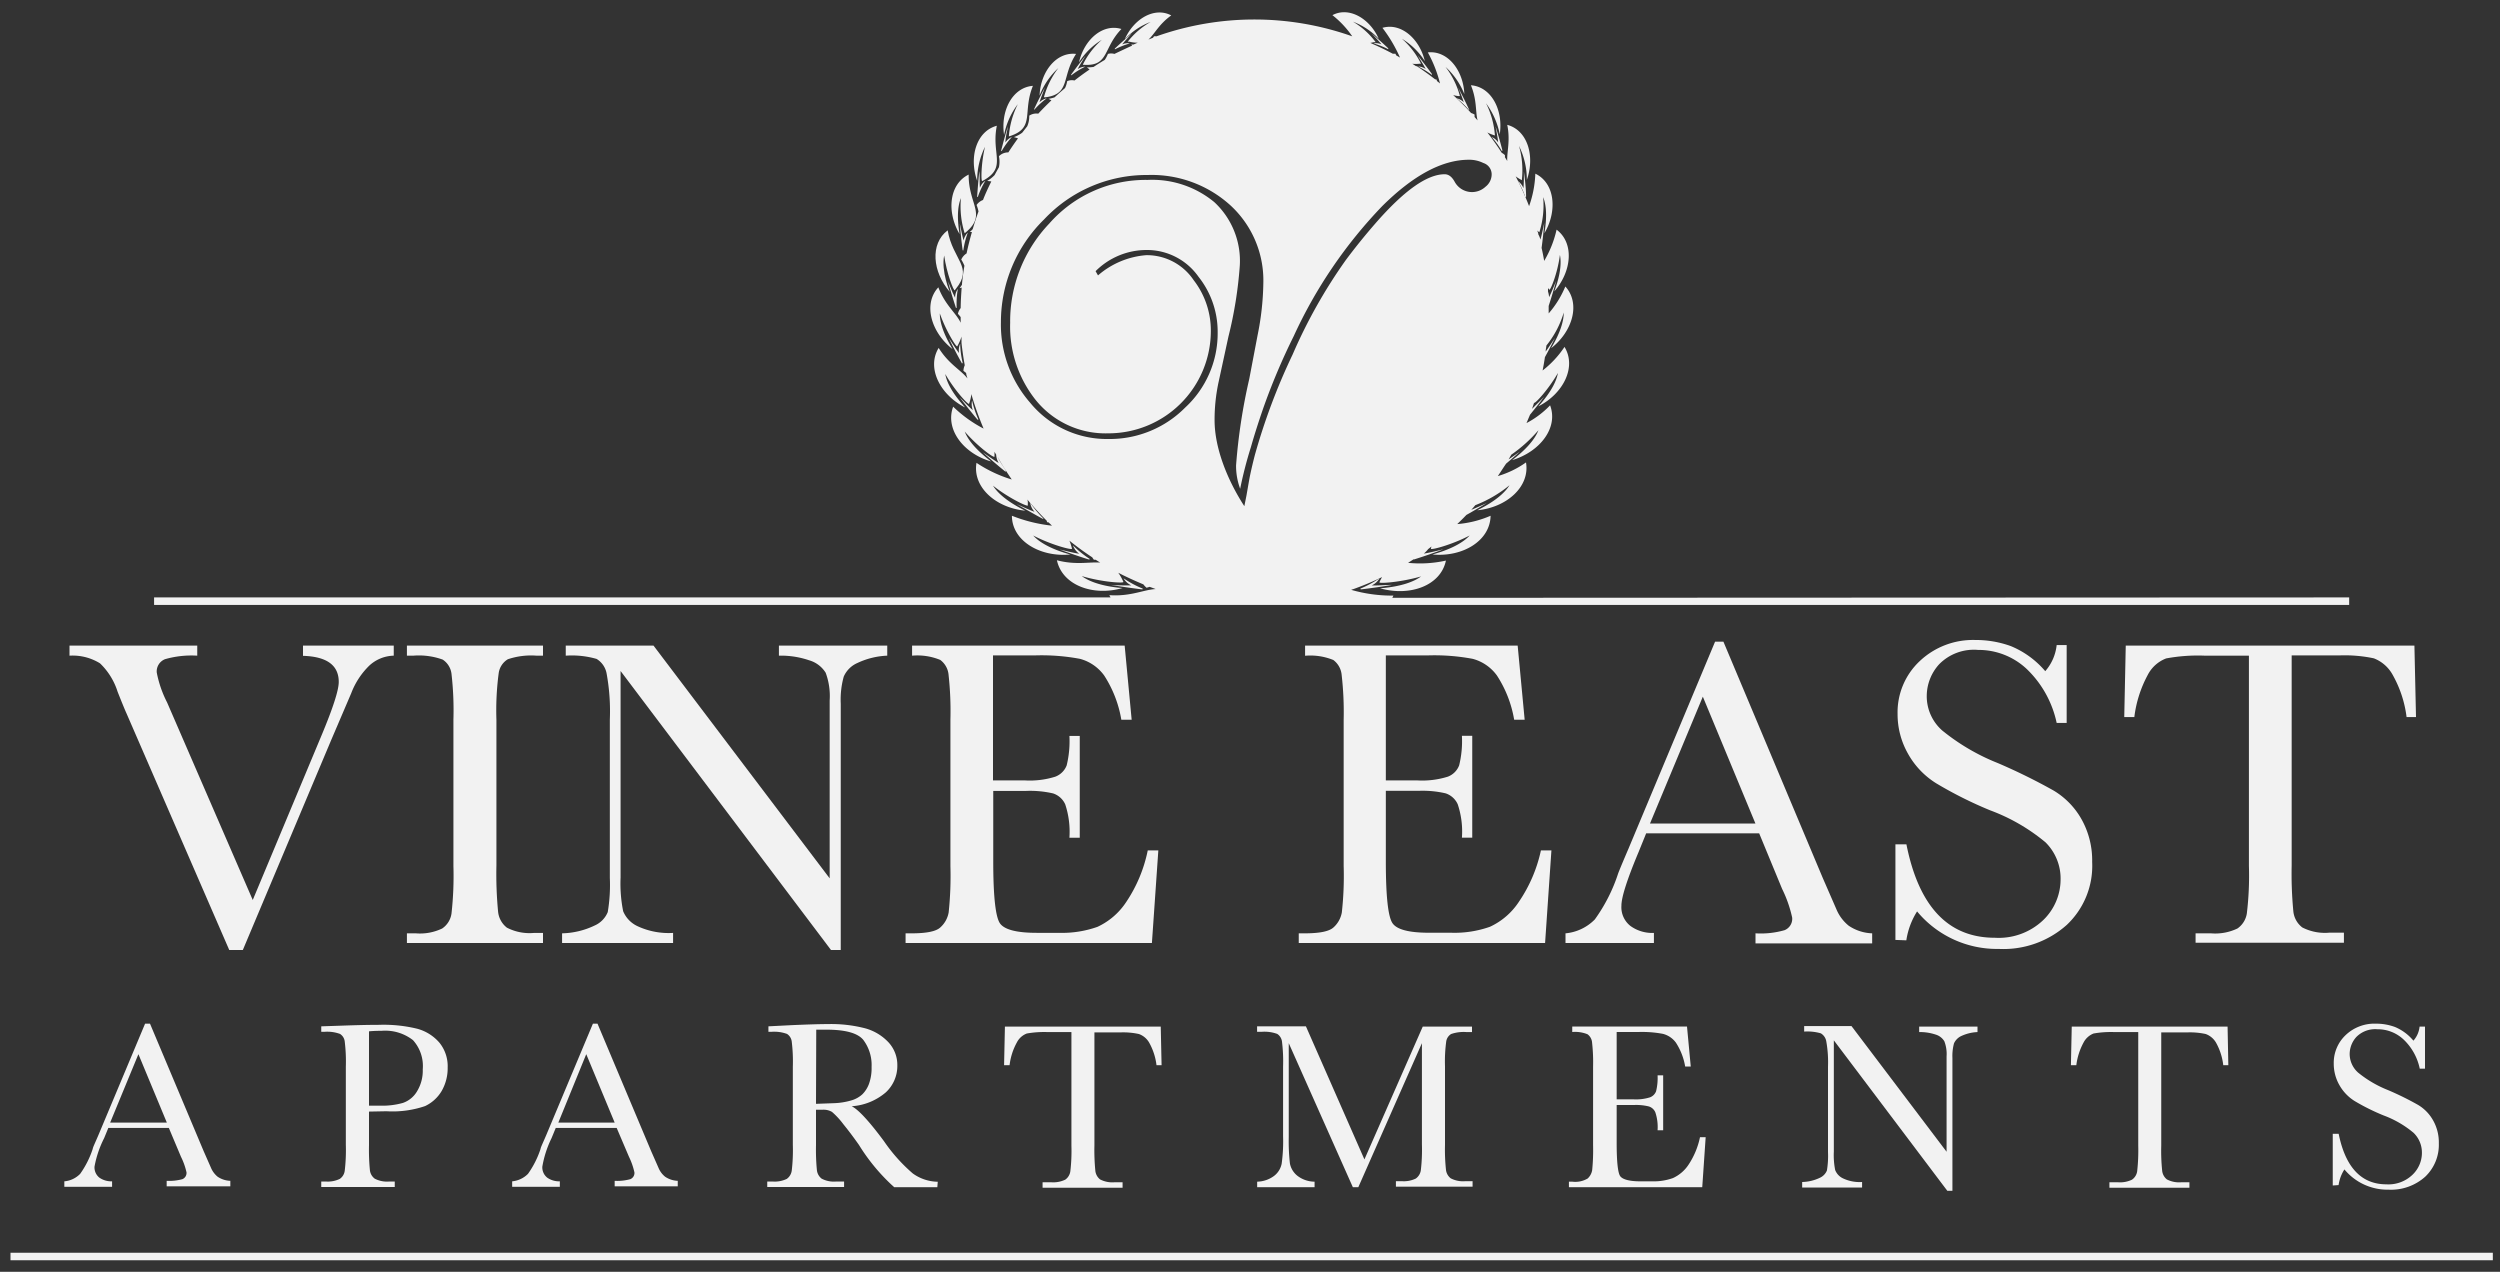 <svg id="Layer_1" data-name="Layer 1" xmlns="http://www.w3.org/2000/svg" viewBox="0 0 300 152.62"><rect x="0" y="0" width="300" height="152.62" fill="#333333" stroke="none"/><defs><style>.cls-1{fill:#f2f2f2;}</style></defs><path class="cls-1" d="M20.26,135.35H13l-.5,1.22A12.47,12.47,0,0,0,11.34,140a1.57,1.57,0,0,0,.59,1.32,2.51,2.51,0,0,0,1.52.44v.66H7.72v-.66a3,3,0,0,0,1.9-.9,11.1,11.1,0,0,0,1.51-3c0-.14.27-.69.68-1.65l5.6-13.37H18l6.44,15.3.88,2a2.77,2.77,0,0,0,.8,1.07,2.9,2.9,0,0,0,1.52.49v.66H20v-.66a6,6,0,0,0,1.89-.2.81.81,0,0,0,.49-.82,8.15,8.15,0,0,0-.66-1.86Zm-.24-.64-3.41-8.21-3.39,8.21Z"/><path class="cls-1" d="M44.28,133.39v4.05a25.41,25.41,0,0,0,.11,3,1.47,1.47,0,0,0,.58,1,3.17,3.17,0,0,0,1.76.34h.64v.66H38.55v-.66h.51a3.33,3.33,0,0,0,1.71-.31,1.39,1.39,0,0,0,.6-1,21,21,0,0,0,.13-3.08V128a19.67,19.67,0,0,0-.13-3,1.24,1.24,0,0,0-.57-.93,4.47,4.47,0,0,0-1.9-.25h-.35v-.66l2.41-.08c1.93-.07,3.44-.1,4.52-.1a17,17,0,0,1,4.59.47,5.35,5.35,0,0,1,2.65,1.66,4.47,4.47,0,0,1,1,3,5.46,5.46,0,0,1-.71,2.79,4.58,4.58,0,0,1-2,1.83,12.08,12.08,0,0,1-4.63.62Zm0-.71h1.38a9,9,0,0,0,2.69-.33,3.17,3.17,0,0,0,1.7-1.4,4.74,4.74,0,0,0,.68-2.63,4.63,4.63,0,0,0-1.17-3.5,5.41,5.41,0,0,0-3.8-1.12,13.85,13.85,0,0,0-1.48.06Z"/><path class="cls-1" d="M74,135.35H66.69l-.5,1.22A12.47,12.47,0,0,0,65.08,140a1.57,1.57,0,0,0,.59,1.32,2.48,2.48,0,0,0,1.51.44v.66H61.46v-.66a3.07,3.07,0,0,0,1.9-.9,11.1,11.1,0,0,0,1.51-3c0-.14.27-.69.68-1.65l5.6-13.37h.55l6.44,15.3.88,2a2.67,2.67,0,0,0,.8,1.07,2.89,2.89,0,0,0,1.51.49v.66H73.76v-.66a5.85,5.85,0,0,0,1.88-.2.8.8,0,0,0,.49-.82,8.43,8.43,0,0,0-.65-1.86Zm-.24-.64-3.41-8.21L67,134.71Z"/><path class="cls-1" d="M112.48,142.46H107.3a23.19,23.19,0,0,1-4.22-5.06c-.61-.87-1.24-1.71-1.89-2.51a9.11,9.11,0,0,0-1.35-1.46,2,2,0,0,0-1.15-.26h-.77v4.27a25.41,25.41,0,0,0,.11,3,1.5,1.5,0,0,0,.57,1,3.14,3.14,0,0,0,1.77.34h.92v.66H92.07v-.66h.62a3.35,3.35,0,0,0,1.72-.31,1.46,1.46,0,0,0,.6-1,21,21,0,0,0,.13-3.08V128a19.67,19.67,0,0,0-.13-3,1.27,1.27,0,0,0-.57-.93,4.5,4.5,0,0,0-1.9-.25h-.33v-.66l2.76-.14c1.83-.08,3.29-.13,4.37-.13a16.31,16.31,0,0,1,4.49.51,6,6,0,0,1,2.79,1.68,4,4,0,0,1,1.06,2.78,4.31,4.31,0,0,1-1.39,3.23,7,7,0,0,1-4.09,1.66q1.2.58,3.89,4.21a19.88,19.88,0,0,0,3.44,3.85,5.24,5.24,0,0,0,3,1Zm-14.56-10,2.2-.08a8.36,8.36,0,0,0,2-.32,3.35,3.35,0,0,0,1.36-.74,3.47,3.47,0,0,0,.81-1.29,5.57,5.57,0,0,0,.3-2,5,5,0,0,0-1-3.25c-.68-.82-2.16-1.22-4.43-1.22-.35,0-.75,0-1.21,0Z"/><path class="cls-1" d="M121.15,127.82h-.66l.1-4.63h18.7l.1,4.63h-.61a7.3,7.3,0,0,0-.9-2.74,2.33,2.33,0,0,0-1.22-1,8.88,8.88,0,0,0-2.23-.19h-3.1v13.59a25.32,25.32,0,0,0,.11,3,1.52,1.52,0,0,0,.57,1.05,3.21,3.21,0,0,0,1.77.34h.93v.66h-9.6v-.66h1a3.35,3.35,0,0,0,1.72-.31,1.47,1.47,0,0,0,.61-1,21,21,0,0,0,.13-3.08V123.85h-2.85a12,12,0,0,0-2.5.17,2.23,2.23,0,0,0-1.2,1.08A7.42,7.42,0,0,0,121.15,127.82Z"/><path class="cls-1" d="M163.73,139.13l7-15.94h5.91v.66H176a4.65,4.65,0,0,0-1.86.23,1.27,1.27,0,0,0-.59.87,18,18,0,0,0-.15,3v9.45a22.61,22.61,0,0,0,.12,3,1.5,1.5,0,0,0,.57,1,3.19,3.19,0,0,0,1.77.34h.85v.66h-9.2v-.66h.68a3.31,3.31,0,0,0,1.7-.31,1.47,1.47,0,0,0,.61-1,21,21,0,0,0,.13-3.08V125.18L163,142.46h-.66l-7.69-17.28v11.28a23.61,23.61,0,0,0,.14,3.16,2.49,2.49,0,0,0,.88,1.46,3.39,3.39,0,0,0,2.08.72v.66h-6.89v-.66a3.5,3.5,0,0,0,2-.67,2.43,2.43,0,0,0,.94-1.49,19.54,19.54,0,0,0,.17-3.26V128a19.67,19.67,0,0,0-.13-3,1.3,1.3,0,0,0-.57-.93,4.47,4.47,0,0,0-1.9-.25h-.52v-.66h5.86Z"/><path class="cls-1" d="M204,136.46h.68l-.41,6h-16v-.66h.4a2.92,2.92,0,0,0,1.85-.38,1.77,1.77,0,0,0,.54-1,24.13,24.13,0,0,0,.11-3V128a21.46,21.46,0,0,0-.12-2.89,1.36,1.36,0,0,0-.55-1,4,4,0,0,0-1.83-.27v-.66h13.77l.45,4.8h-.67a7.55,7.55,0,0,0-1.11-2.86,2.78,2.78,0,0,0-1.57-1.06,13.6,13.6,0,0,0-2.93-.22H194v8.08h2a5.6,5.6,0,0,0,2-.24,1.25,1.25,0,0,0,.73-.73,6.6,6.6,0,0,0,.18-1.91h.67v6.59h-.67a5.59,5.59,0,0,0-.27-2.15,1.25,1.25,0,0,0-.79-.71,6.38,6.38,0,0,0-1.75-.17H194v4.56c0,2.28.15,3.63.44,4s1.09.6,2.37.6h1.44a6.83,6.83,0,0,0,2.5-.39,4.47,4.47,0,0,0,1.87-1.6A9.43,9.43,0,0,0,204,136.46Z"/><path class="cls-1" d="M233.68,142.9l-13.62-18.06v13.37a9.13,9.13,0,0,0,.16,2.19,1.84,1.84,0,0,0,.93,1,4.66,4.66,0,0,0,2.3.44v.66h-7.19v-.66a5.14,5.14,0,0,0,2.11-.5,1.64,1.64,0,0,0,.86-.88,10.77,10.77,0,0,0,.13-2.21V128a14.2,14.2,0,0,0-.2-3,1.39,1.39,0,0,0-.66-1,5.79,5.79,0,0,0-2-.21v-.66h5.68l11.41,15.08V126.74a4.21,4.21,0,0,0-.27-1.79,1.83,1.83,0,0,0-1.07-.81,5.89,5.89,0,0,0-1.95-.29v-.66h7v.66a5.1,5.1,0,0,0-1.92.46,1.8,1.8,0,0,0-.9.89,5.91,5.91,0,0,0-.19,1.76V142.9Z"/><path class="cls-1" d="M249.16,127.82h-.65l.1-4.63h18.7l.09,4.63h-.61a7.15,7.15,0,0,0-.89-2.74,2.37,2.37,0,0,0-1.22-1,8.88,8.88,0,0,0-2.23-.19h-3.1v13.59a23.19,23.19,0,0,0,.11,3,1.52,1.52,0,0,0,.57,1.05,3.17,3.17,0,0,0,1.76.34h.94v.66h-9.6v-.66h1a3.28,3.28,0,0,0,1.71-.31,1.48,1.48,0,0,0,.62-1,22.56,22.56,0,0,0,.13-3.08V123.85h-2.86a12,12,0,0,0-2.5.17,2.3,2.3,0,0,0-1.2,1.08A7.61,7.61,0,0,0,249.16,127.82Z"/><path class="cls-1" d="M279.93,142.26v-6.2h.71c.81,4,2.71,6.06,5.73,6.06a4.16,4.16,0,0,0,3.14-1.16,3.64,3.64,0,0,0,1.12-2.6,3.3,3.3,0,0,0-1-2.42,12.14,12.14,0,0,0-3.58-2.08,25.6,25.6,0,0,1-3.5-1.74,5.34,5.34,0,0,1-1.84-1.94,5.15,5.15,0,0,1-.66-2.54,4.57,4.57,0,0,1,1.43-3.43,5,5,0,0,1,3.62-1.37,6.51,6.51,0,0,1,2.3.4,5.77,5.77,0,0,1,2.21,1.64,3,3,0,0,0,.74-1.69H291v5.05h-.63a6.71,6.71,0,0,0-1.91-3.47,4.54,4.54,0,0,0-3.17-1.26,3.18,3.18,0,0,0-2.53.93,3.07,3.07,0,0,0-.8,2,3,3,0,0,0,1,2.26,13.56,13.56,0,0,0,3.6,2.11,35.69,35.69,0,0,1,3.61,1.78,5,5,0,0,1,1.81,1.87,5.37,5.37,0,0,1,.68,2.75,5.28,5.28,0,0,1-1.64,4,6.15,6.15,0,0,1-4.41,1.55,6.71,6.71,0,0,1-5.28-2.43,4.71,4.71,0,0,0-.7,1.88Z"/><rect class="cls-1" x="1.26" y="150.33" width="297.88" height="0.9"/><path class="cls-1" d="M141.29,71.53l-.72-.2a4.12,4.12,0,0,1,.46.41h.44Z"/><path class="cls-1" d="M158.93,71.74h.44l.15-.15Z"/><path class="cls-1" d="M141.51,71.74h.61c-.2,0-.41-.09-.61-.15Z"/><path class="cls-1" d="M167.07,71.74a2.29,2.29,0,0,0,.14-.27,17.57,17.57,0,0,1-5.07-.69c.2-.07.4-.13.6-.21h0l0,0c1.06-.39,2.1-.83,3.11-1.32-.07.11-.13.23-.2.36l-.12.26c-.09.19,2.58,0,5-.7-1.78,1.32-5,1.4-4.9,1.43,3.54,1,7.25-.3,7.88-3.33a14.32,14.32,0,0,1-4.54.27l.67-.43s0,.05.12,0c1.06-.33,2.42-.8,3.44-1.19-.79.18-1.61.4-2.34.51a3.39,3.39,0,0,0,.52-.54l.4-.31v0a2,2,0,0,0-.07.26c-.05.21,2.48-.45,4.65-1.58-1.47,1.6-4.56,2.26-4.44,2.28,3.59.33,6.9-1.63,6.95-4.65a12.54,12.54,0,0,1-4,1c.37-.36.74-.72,1.1-1.1.82-.45,1.72-1,2.44-1.42-.62.27-1.25.57-1.86.81.17-.18.33-.37.49-.56a15,15,0,0,0,4.1-2.39c-1.11,1.8-3.95,3-3.84,3,3.5-.34,6.32-2.83,5.82-5.74a11.34,11.34,0,0,1-3.38,1.64c.34-.49.65-1,1-1.5.58-.48,1.16-1,1.65-1.44-.45.31-.91.64-1.36.94l.33-.57a17.28,17.28,0,0,0,3.25-2.93c-.74,1.93-3.24,3.61-3.13,3.58,3.3-1,5.55-3.87,4.53-6.57a10.93,10.93,0,0,1-2.83,2.13l.42-1c.57-.7,1.2-1.49,1.69-2.15-.48.49-1,1-1.45,1.45.09-.25.17-.49.25-.74h0c.07.19,1.73-1.59,2.86-3.57-.35,2-2.44,4.06-2.34,4,3-1.53,4.6-4.73,3.13-7.13a11.85,11.85,0,0,1-2.63,2.83c.11-.53.2-1.06.28-1.6.42-.76.86-1.61,1.2-2.3-.37.55-.74,1.12-1.11,1.63,0-.25.07-.49.09-.73a11.49,11.49,0,0,0,2.08-3.95c0,2-1.59,4.34-1.51,4.27,2.58-2,3.55-5.37,1.7-7.4a11.79,11.79,0,0,1-2,3.23s0-.1,0-.15c0-.25,0-.5,0-.75.3-.92.65-2.08.9-3-.28.66-.55,1.36-.85,1.95a2.7,2.7,0,0,0-.13-.67l0-.49a.16.16,0,0,0,0,.07l.16.19c.12.14,1-2,1.27-4.17.39,1.89-.73,4.45-.67,4.37,2.1-2.4,2.41-5.79.27-7.4a12.86,12.86,0,0,1-1.49,3.75c-.09-.53-.19-1.05-.31-1.56.13-.93.25-2.08.32-3-.15.68-.28,1.4-.46,2a2.51,2.51,0,0,0-.25-.62c0-.16-.08-.31-.13-.47l.07.07.18.15a10.76,10.76,0,0,0,.46-4.22c.71,1.74.11,4.39.16,4.31,1.57-2.68,1.25-6-1.1-7.13a12.92,12.92,0,0,1-.75,3.9,34.9,34.9,0,0,0-1.61-3.58,3.88,3.88,0,0,0,.54.35l.2.11a10.68,10.68,0,0,0-.34-4.11,9.14,9.14,0,0,1,.94,4.08c1-2.85.1-5.95-2.35-6.61.39,1.92-.06,3.26,0,4.34-.09-.15-.18-.3-.28-.45a2.17,2.17,0,0,0,0-.25,1.47,1.47,0,0,0-.38-.28c-.54-.84-1.12-1.66-1.73-2.45a4.2,4.2,0,0,0,.7.3l.21.07a10.19,10.19,0,0,0-1.07-3.87,9.19,9.19,0,0,1,1.65,3.73c.44-2.91-1-5.7-3.46-5.89.74,1.81.53,3.19.8,4.22l-.36-.41a2.81,2.81,0,0,1,0-.29,1.9,1.9,0,0,0-.42-.19c-.68-.75-1.4-1.46-2.15-2.15a4.54,4.54,0,0,0,.6.12l.21,0a9.86,9.86,0,0,0-1.73-3.5,8.79,8.79,0,0,1,2.26,3.26c-.11-2.85-2-5.26-4.38-5a15.37,15.37,0,0,1,1.46,3.72l-.38-.3,0-.14-.23-.07c-.71-.55-1.43-1.07-2.17-1.56l0,0h-.1l-.44-.29a3.6,3.6,0,0,0,.83,0h.21a9.55,9.55,0,0,0-2.29-3,8.42,8.42,0,0,1,2.75,2.69c-.63-2.7-2.87-4.65-5.09-4A17.23,17.23,0,0,1,168,6.91l-.46-.27a1.54,1.54,0,0,1-.08-.19l-.32,0c-.88-.47-1.78-.9-2.7-1.3l.45-.09.19,0a9.26,9.26,0,0,0-2.73-2.46,8.32,8.32,0,0,1,3.11,2.07c-1.09-2.46-3.58-3.91-5.57-2.85a11.37,11.37,0,0,1,2.38,2.54,35.15,35.15,0,0,0-23.49,0,1.39,1.39,0,0,0-.3,0l-.12.17-.55.22c.74-.66,1.25-1.84,2.74-2.9-2-1.06-4.48.39-5.57,2.85a8.15,8.15,0,0,1,3.1-2.07A9.42,9.42,0,0,0,135.33,5l.2,0a3.53,3.53,0,0,0,1,.12l-.5.22-.28,0,.11.13q-1.08.5-2.13,1a1.39,1.39,0,0,0-.78,0,3.52,3.52,0,0,1-.38.72c-.46.27-.9.55-1.34.84a4.25,4.25,0,0,1-.8.05l.32.26c-.62.42-1.22.86-1.81,1.32a1.4,1.4,0,0,0-.88.08,2.87,2.87,0,0,1-.26.83c-.42.36-.84.73-1.25,1.11a4.33,4.33,0,0,1-.73.18l.35.18c-.54.52-1.07,1.05-1.58,1.6a1.54,1.54,0,0,0-1.08.24,3,3,0,0,1-.24,1.27h0l-.6.77a3.53,3.53,0,0,1-1,.53l.49.15c-.4.55-.79,1.11-1.16,1.69a1.54,1.54,0,0,0-1.13.46,3.09,3.09,0,0,1,0,1.32h0c-.17.31-.35.62-.52.94a3.83,3.83,0,0,1-.89.7l.5.06c-.36.73-.71,1.47-1,2.23a1.63,1.63,0,0,0-.77.6,4.6,4.6,0,0,1,.23.78c-.26.7-.48,1.41-.7,2.12a2.81,2.81,0,0,1-.35.34l.26,0c-.24.85-.46,1.7-.64,2.57a1.65,1.65,0,0,0-.64.74,4.31,4.31,0,0,1,.38.74c-.13.76-.23,1.52-.3,2.29-.09.14-.18.27-.28.4l.25-.07c-.06.81-.11,1.63-.12,2.46a1.59,1.59,0,0,0-.33.69q.17.18.33.39c0,.23,0,.45,0,.68-.51-1.13-1.85-2.08-2.68-4.25-1.85,2-.88,5.39,1.69,7.4.09.07-1.54-2.3-1.51-4.27.73,2.1,2,4.11,2.09,3.95l.12-.22a5.31,5.31,0,0,0,.39-.95c0,.23,0,.46,0,.69l0,.07,0,0c.1.9.23,1.8.39,2.68a1.88,1.88,0,0,0-.16.67l.33.26c0,.22.1.43.15.65-.76-1-2.23-1.7-3.45-3.66-1.47,2.4.16,5.6,3.14,7.13.1,0-2-2-2.35-4,1.14,2,2.8,3.76,2.86,3.57a2.25,2.25,0,0,0,.08-.24,5.73,5.73,0,0,0,.2-.92c.06.21.11.43.18.64h0c.37,1.19.8,2.36,1.28,3.5a15.33,15.33,0,0,1-3.65-2.63c-1,2.7,1.23,5.61,4.53,6.57.1,0-2.4-1.65-3.14-3.58,1.53,1.77,3.54,3.24,3.57,3l0-.26c0-.11,0-.22,0-.32.06.12.13.23.2.35a2.24,2.24,0,0,0,.3,1c-.61-.36-1.26-.85-1.9-1.28.78.7,1.81,1.6,2.64,2.26.08.07.14.05.14,0-.32-.58-.74-1.11-1-1.71.52.93,1.09,1.83,1.69,2.71a15.9,15.9,0,0,1-4.23-2c-.5,2.91,2.32,5.4,5.83,5.74.11,0-2.73-1.2-3.85-3,1.88,1.49,4.19,2.58,4.18,2.37s0-.18,0-.27,0-.29-.06-.44c.74.89,1.52,1.74,2.34,2.56,0,.06,0,.11.08.18h.12l.42.4a18.27,18.27,0,0,1-4.81-1.19c0,3,3.37,5,7,4.65.11,0-3-.68-4.45-2.28,2.17,1.13,4.71,1.79,4.66,1.58s-.05-.18-.07-.26a5.19,5.19,0,0,0-.24-.7c.88.71,1.8,1.38,2.74,2a2.51,2.51,0,0,0,.2.29l.21,0,.54.34c-1.3-.1-2.93.32-5.19-.28.64,3,4.35,4.36,7.88,3.33.12,0-3.11-.11-4.9-1.43,2.4.72,5.07.89,5,.7l-.12-.26a5.82,5.82,0,0,0-.5-.84l.57.29,0,0v0c.8.39,1.61.76,2.44,1.1a2.43,2.43,0,0,0,.39.41l.37-.11.73.27c-1.39.05-3,.91-5.55.73,0,.1.09.18.13.27H18.49v.9H281.9v-.9Zm-17.75-11c-2-3.08-3.57-6.94-3.57-10.31a21.4,21.4,0,0,1,.49-4.63l1.17-5.4a49.26,49.26,0,0,0,1.37-8.59,9.61,9.61,0,0,0-3.07-7.56,11.69,11.69,0,0,0-8-2.66,15.38,15.38,0,0,0-11.81,5.25,17,17,0,0,0-4.68,11.91,14.15,14.15,0,0,0,3,9.17A10.76,10.76,0,0,0,133,52a12.29,12.29,0,0,0,12.3-12.23,9.89,9.89,0,0,0-2.06-6.15,6.77,6.77,0,0,0-5.68-3,10,10,0,0,0-5.8,2.43l-.29-.51A8.65,8.65,0,0,1,137.57,30a7.55,7.55,0,0,1,6.25,3.21,10.62,10.62,0,0,1,2.3,6.71,12.13,12.13,0,0,1-3.91,9,12.74,12.74,0,0,1-9.2,3.76,11.89,11.89,0,0,1-9.39-4.35,14.26,14.26,0,0,1-3.51-9.68,17.25,17.25,0,0,1,5.2-12.34A16.87,16.87,0,0,1,137.73,21a14.07,14.07,0,0,1,9.92,3.64A12.24,12.24,0,0,1,151.6,34a33.35,33.35,0,0,1-.69,6.23l-1,5.25a68.73,68.73,0,0,0-1.58,10.35,7.81,7.81,0,0,0,.49,2.82,48.88,48.88,0,0,1,1.29-5c.43-1.52.91-3,1.44-4.55a76.85,76.85,0,0,1,3.7-8.77,56.49,56.49,0,0,1,10.61-15.59q5.6-5.56,10.39-5.57a3.79,3.79,0,0,1,1.75.39,1.43,1.43,0,0,1,1,1.35,1.89,1.89,0,0,1-.74,1.5,2.37,2.37,0,0,1-3.69-.58c-.33-.61-.73-.92-1.21-.92q-3.18,0-8.33,5.92c-1.29,1.48-2.46,2.94-3.52,4.36a61.92,61.92,0,0,0-6.39,11.34,74.59,74.59,0,0,0-4.53,12.05q-.33,1.26-.6,2.55c-.07.34-.41,2.31-.41,2.31Z"/><path class="cls-1" d="M165.54,69.39a12.35,12.35,0,0,1-2.29,1.24c0,.05,0,.1.11.09,1.14-.13,2.59-.34,3.7-.53-.83,0-1.7.09-2.46.06A2,2,0,0,0,165.54,69.39Z"/><path class="cls-1" d="M182.15,21.73a10.08,10.08,0,0,1,.9,1.94s.08,0,.08-.09c0-.94-.15-2.14-.26-3,0,.67,0,1.39-.06,2A1.87,1.87,0,0,0,182.15,21.73Z"/><path class="cls-1" d="M179,16.44a9.83,9.83,0,0,1,1.22,1.69s.08,0,.06-.11c-.22-.88-.54-2-.81-2.86.11.65.25,1.32.31,1.93A1.72,1.72,0,0,0,179,16.44Z"/><path class="cls-1" d="M175.65,12.28a1.62,1.62,0,0,0-.86-.48,9.18,9.18,0,0,1,1.47,1.39c.05,0,.07,0,0-.11-.37-.81-.88-1.82-1.29-2.59C175.23,11.09,175.48,11.71,175.65,12.28Z"/><path class="cls-1" d="M171.08,8.28a1.62,1.62,0,0,0-.91-.3A9.14,9.14,0,0,1,171.83,9s0,0,0-.12c-.5-.69-1.17-1.57-1.71-2.23C170.46,7.23,170.82,7.77,171.08,8.28Z"/><path class="cls-1" d="M164.82,5.21a9.59,9.59,0,0,1,1.77.7s0,0,0-.11c-.6-.57-1.4-1.28-2-1.81.4.45.85.9,1.19,1.34A1.57,1.57,0,0,0,164.82,5.21Z"/><path class="cls-1" d="M137,70.72c.11,0,.15,0,.12-.09a12.12,12.12,0,0,1-2.3-1.24,2.15,2.15,0,0,0,.94.86c-.76,0-1.62,0-2.45-.06C134.44,70.38,135.9,70.59,137,70.72Z"/><path class="cls-1" d="M130.63,67.13c.1,0,.15,0,.13-.06a12.39,12.39,0,0,1-2-1.62,2.05,2.05,0,0,0,.75,1c-.74-.11-1.56-.33-2.35-.51C128.21,66.33,129.56,66.8,130.63,67.13Z"/><path class="cls-1" d="M125.08,62.23c.09.05.15,0,.14,0a12.1,12.1,0,0,1-1.6-1.91,2.07,2.07,0,0,0,.53,1.1c-.69-.25-1.43-.61-2.16-.93C122.9,61,124.12,61.72,125.08,62.23Z"/><path class="cls-1" d="M115.15,47.66c.62.82,1.45,1.87,2.12,2.66.06.07.12.07.13,0a11.52,11.52,0,0,1-.75-2.26,2,2,0,0,0,.09,1.16C116.22,48.78,115.69,48.2,115.15,47.66Z"/><path class="cls-1" d="M115.4,43.54c0,.08.1.09.12,0a11.15,11.15,0,0,1-.3-2.29,1.89,1.89,0,0,0-.13,1.12c-.42-.54-.82-1.19-1.23-1.8C114.3,41.5,114.9,42.66,115.4,43.54Z"/><path class="cls-1" d="M113.3,30.66c.3,2.15,1.15,4.31,1.27,4.17l.15-.19c2.11-2.63-.38-3.41-1-7-2.14,1.61-1.83,5,.27,7.4C114,35.11,112.91,32.55,113.3,30.66Z"/><path class="cls-1" d="M114.61,35.73c-.3-.59-.57-1.29-.85-1.95.25.94.62,2.15.93,3.09,0,.08.09.1.11.06a10.69,10.69,0,0,1,.14-2.26A1.89,1.89,0,0,0,114.61,35.73Z"/><path class="cls-1" d="M115.31,23.77a10.86,10.86,0,0,0,.45,4.22l.18-.15c2.5-2.13.26-3.33.3-6.89-2.34,1.14-2.67,4.45-1.1,7.13C115.19,28.16,114.59,25.51,115.31,23.77Z"/><path class="cls-1" d="M115.18,26.84c.07.94.2,2.17.33,3.12,0,.09.06.12.09.08a10.4,10.4,0,0,1,.54-2.13,1.82,1.82,0,0,0-.51.95C115.45,28.24,115.33,27.52,115.18,26.84Z"/><path class="cls-1" d="M118.2,17.62c-.48,2-.49,4.19-.33,4.11l.2-.11c2.77-1.58.86-3.14,1.55-6.53-2.45.66-3.37,3.76-2.36,6.61A9.14,9.14,0,0,1,118.2,17.62Z"/><path class="cls-1" d="M117.59,22.54c-.06-.62,0-1.34-.07-2-.1.91-.2,2.11-.26,3,0,.08,0,.11.08.09a9.55,9.55,0,0,1,.91-1.94A1.74,1.74,0,0,0,117.59,22.54Z"/><path class="cls-1" d="M122.14,12.5a10.31,10.31,0,0,0-1.08,3.87l.22-.07c2.93-1,1.39-2.84,2.67-6-2.46.19-3.9,3-3.46,5.89A8.89,8.89,0,0,1,122.14,12.5Z"/><path class="cls-1" d="M120.2,18.13a9.37,9.37,0,0,1,1.23-1.69,1.67,1.67,0,0,0-.78.65c0-.61.2-1.28.3-1.93-.27.85-.58,2-.8,2.86C120.13,18.1,120.16,18.14,120.2,18.13Z"/><path class="cls-1" d="M127,8.17a10.07,10.07,0,0,0-1.73,3.5l.22,0c3-.41,1.85-2.45,3.64-5.2-2.38-.27-4.27,2.14-4.38,5A8.71,8.71,0,0,1,127,8.17Z"/><path class="cls-1" d="M125.61,11.8a1.7,1.7,0,0,0-.87.48c.17-.57.43-1.19.65-1.79-.41.77-.92,1.78-1.29,2.59,0,.07,0,.12,0,.11A8.84,8.84,0,0,1,125.61,11.8Z"/><path class="cls-1" d="M132.22,4.78a9.55,9.55,0,0,0-2.29,3h.21c2.93.15,2.22-2,4.43-4.3-2.23-.69-4.47,1.26-5.09,4A8.34,8.34,0,0,1,132.22,4.78Z"/><path class="cls-1" d="M130.26,6.69c-.53.66-1.2,1.54-1.7,2.23-.05.07,0,.11,0,.12A8.81,8.81,0,0,1,130.23,8a1.59,1.59,0,0,0-.91.3C129.58,7.77,129.94,7.23,130.26,6.69Z"/><path class="cls-1" d="M133.81,5.8c-.05.06-.05.1,0,.11a9.59,9.59,0,0,1,1.77-.7,1.56,1.56,0,0,0-.92.12c.34-.44.78-.89,1.18-1.34C135.22,4.52,134.42,5.23,133.81,5.8Z"/><path class="cls-1" d="M29.14,114H27.51L15.19,85.63c-.23-.51-.59-1.39-1.08-2.63A8.07,8.07,0,0,0,12,79.6a6.23,6.23,0,0,0-3.66-.92V77.47H23.67v1.21a11.53,11.53,0,0,0-3.86.42,1.58,1.58,0,0,0-1,1.6,13.35,13.35,0,0,0,1.24,3.59L30.33,108l8.24-19.72c1.38-3.3,2.08-5.45,2.08-6.45q0-3-4.29-3.13V77.47H47.25v1.21a4.47,4.47,0,0,0-2.92,1.18,9.16,9.16,0,0,0-2.18,3.32l-2.4,5.61Z"/><path class="cls-1" d="M48.83,78.68V77.47H65.16v1.21h-.77a8.76,8.76,0,0,0-3.45.43,2.32,2.32,0,0,0-1.09,1.62,33.92,33.92,0,0,0-.28,5.64v17.5a47.35,47.35,0,0,0,.2,5.52,2.77,2.77,0,0,0,1.06,1.93,5.92,5.92,0,0,0,3.27.63h1.06v1.21H48.83V112h1.06a6.15,6.15,0,0,0,3.17-.58,2.61,2.61,0,0,0,1.12-1.8,40.46,40.46,0,0,0,.23-5.7V86.37a38.47,38.47,0,0,0-.23-5.51,2.37,2.37,0,0,0-1.06-1.71,8.39,8.39,0,0,0-3.52-.47Z"/><path class="cls-1" d="M99.72,114,74.47,80.52v24.77a16.9,16.9,0,0,0,.31,4.06,3.42,3.42,0,0,0,1.72,1.79,8.85,8.85,0,0,0,4.27.81v1.21H67.45V112a9.5,9.5,0,0,0,3.89-.93,3,3,0,0,0,1.59-1.62,19.6,19.6,0,0,0,.25-4.11V86.37a25,25,0,0,0-.38-5.51,2.59,2.59,0,0,0-1.21-1.79,10.73,10.73,0,0,0-3.7-.39V77.47H78.42L99.56,105.4V84.05a8,8,0,0,0-.48-3.32,3.46,3.46,0,0,0-2-1.5,10.42,10.42,0,0,0-3.61-.55V77.47h13v1.21a9.21,9.21,0,0,0-3.56.87,3.18,3.18,0,0,0-1.66,1.64,10.29,10.29,0,0,0-.36,3.25V114Z"/><path class="cls-1" d="M137.73,102.05H139l-.77,11.11H108.67V112h.74c1.77,0,2.92-.23,3.43-.71a3.15,3.15,0,0,0,1-1.8,42,42,0,0,0,.21-5.57V86.37a39.88,39.88,0,0,0-.22-5.38,2.5,2.5,0,0,0-1-1.8,7.23,7.23,0,0,0-3.38-.51V77.47h25.51l.84,8.9h-1.24a14,14,0,0,0-2.06-5.31,5.25,5.25,0,0,0-2.91-2,25,25,0,0,0-5.43-.41h-5v15H123a10.19,10.19,0,0,0,3.64-.45A2.35,2.35,0,0,0,128,91.85a12.23,12.23,0,0,0,.33-3.54h1.24v12.22h-1.24a10.49,10.49,0,0,0-.5-4,2.42,2.42,0,0,0-1.46-1.32,12.24,12.24,0,0,0-3.25-.3h-3.93v8.45c0,4.23.28,6.72.82,7.46s2,1.12,4.4,1.12h2.66a12.71,12.71,0,0,0,4.63-.72,8.32,8.32,0,0,0,3.46-3A17.24,17.24,0,0,0,137.73,102.05Z"/><path class="cls-1" d="M184.91,102.05h1.26l-.76,11.11H155.85V112h.73c1.77,0,2.92-.23,3.44-.71a3.14,3.14,0,0,0,1-1.8,39.5,39.5,0,0,0,.22-5.57V86.37A39.29,39.29,0,0,0,161,81a2.52,2.52,0,0,0-1-1.8,7.31,7.31,0,0,0-3.39-.51V77.47h25.51l.84,8.9H181.7a13.94,13.94,0,0,0-2.07-5.31,5.25,5.25,0,0,0-2.91-2,24.93,24.93,0,0,0-5.42-.41h-5v15h3.79a10.26,10.26,0,0,0,3.65-.45,2.34,2.34,0,0,0,1.36-1.36,12.23,12.23,0,0,0,.33-3.54h1.24v12.22h-1.24a10.29,10.29,0,0,0-.5-4,2.42,2.42,0,0,0-1.46-1.32,12.19,12.19,0,0,0-3.25-.3h-3.92v8.45q0,6.34.82,7.46c.54.75,2,1.12,4.39,1.12h2.66a12.68,12.68,0,0,0,4.63-.72,8.33,8.33,0,0,0,3.47-3A17.42,17.42,0,0,0,184.91,102.05Z"/><path class="cls-1" d="M211.1,100H197.54l-.92,2.27q-2.06,4.92-2.05,6.42a2.85,2.85,0,0,0,1.09,2.43,4.47,4.47,0,0,0,2.81.83v1.21H187.86V112a5.65,5.65,0,0,0,3.52-1.67,20,20,0,0,0,2.79-5.49c.09-.26.51-1.28,1.27-3.05L205.81,77h1l11.92,28.35,1.63,3.74a5,5,0,0,0,1.49,2,5.35,5.35,0,0,0,2.81.91v1.21h-14V112a10.32,10.32,0,0,0,3.49-.38,1.47,1.47,0,0,0,.91-1.51,15,15,0,0,0-1.21-3.45Zm-.45-1.18L204.34,83.6,198,98.82Z"/><path class="cls-1" d="M227.45,112.79V101.32h1.32q2.23,11.21,10.6,11.21a7.74,7.74,0,0,0,5.84-2.14,6.79,6.79,0,0,0,2.06-4.81,6.11,6.11,0,0,0-1.81-4.5,22.63,22.63,0,0,0-6.64-3.84A48.49,48.49,0,0,1,232.35,94a9.77,9.77,0,0,1-3.41-3.59,9.57,9.57,0,0,1-1.23-4.71,8.42,8.42,0,0,1,2.65-6.36,9.3,9.3,0,0,1,6.7-2.54,12.23,12.23,0,0,1,4.26.74,10.86,10.86,0,0,1,4.11,3,5.67,5.67,0,0,0,1.37-3.13H248v9.34H246.8a12.57,12.57,0,0,0-3.54-6.42,8.44,8.44,0,0,0-5.89-2.34,5.84,5.84,0,0,0-4.67,1.72,5.68,5.68,0,0,0-1.49,3.78,5.47,5.47,0,0,0,1.87,4.18,25.47,25.47,0,0,0,6.66,3.9,69.94,69.94,0,0,1,6.7,3.3,9.33,9.33,0,0,1,3.36,3.47,10.1,10.1,0,0,1,1.26,5.1A9.73,9.73,0,0,1,248,111a11.42,11.42,0,0,1-8.16,2.87,12.44,12.44,0,0,1-9.79-4.5,8.94,8.94,0,0,0-1.29,3.47Z"/><path class="cls-1" d="M256.12,86.05h-1.21l.18-8.58h34.64l.19,8.58h-1.13A13.78,13.78,0,0,0,287.13,81,4.38,4.38,0,0,0,284.86,79a16.89,16.89,0,0,0-4.13-.35H275v25.19a47.17,47.17,0,0,0,.2,5.5,2.78,2.78,0,0,0,1.07,1.95,5.93,5.93,0,0,0,3.26.63h1.74v1.21h-17.8V112h1.84a6.17,6.17,0,0,0,3.18-.58,2.69,2.69,0,0,0,1.13-1.8,37.81,37.81,0,0,0,.25-5.7V78.68h-5.29a20.88,20.88,0,0,0-4.64.33,4.15,4.15,0,0,0-2.22,2A14.26,14.26,0,0,0,256.12,86.05Z"/></svg>